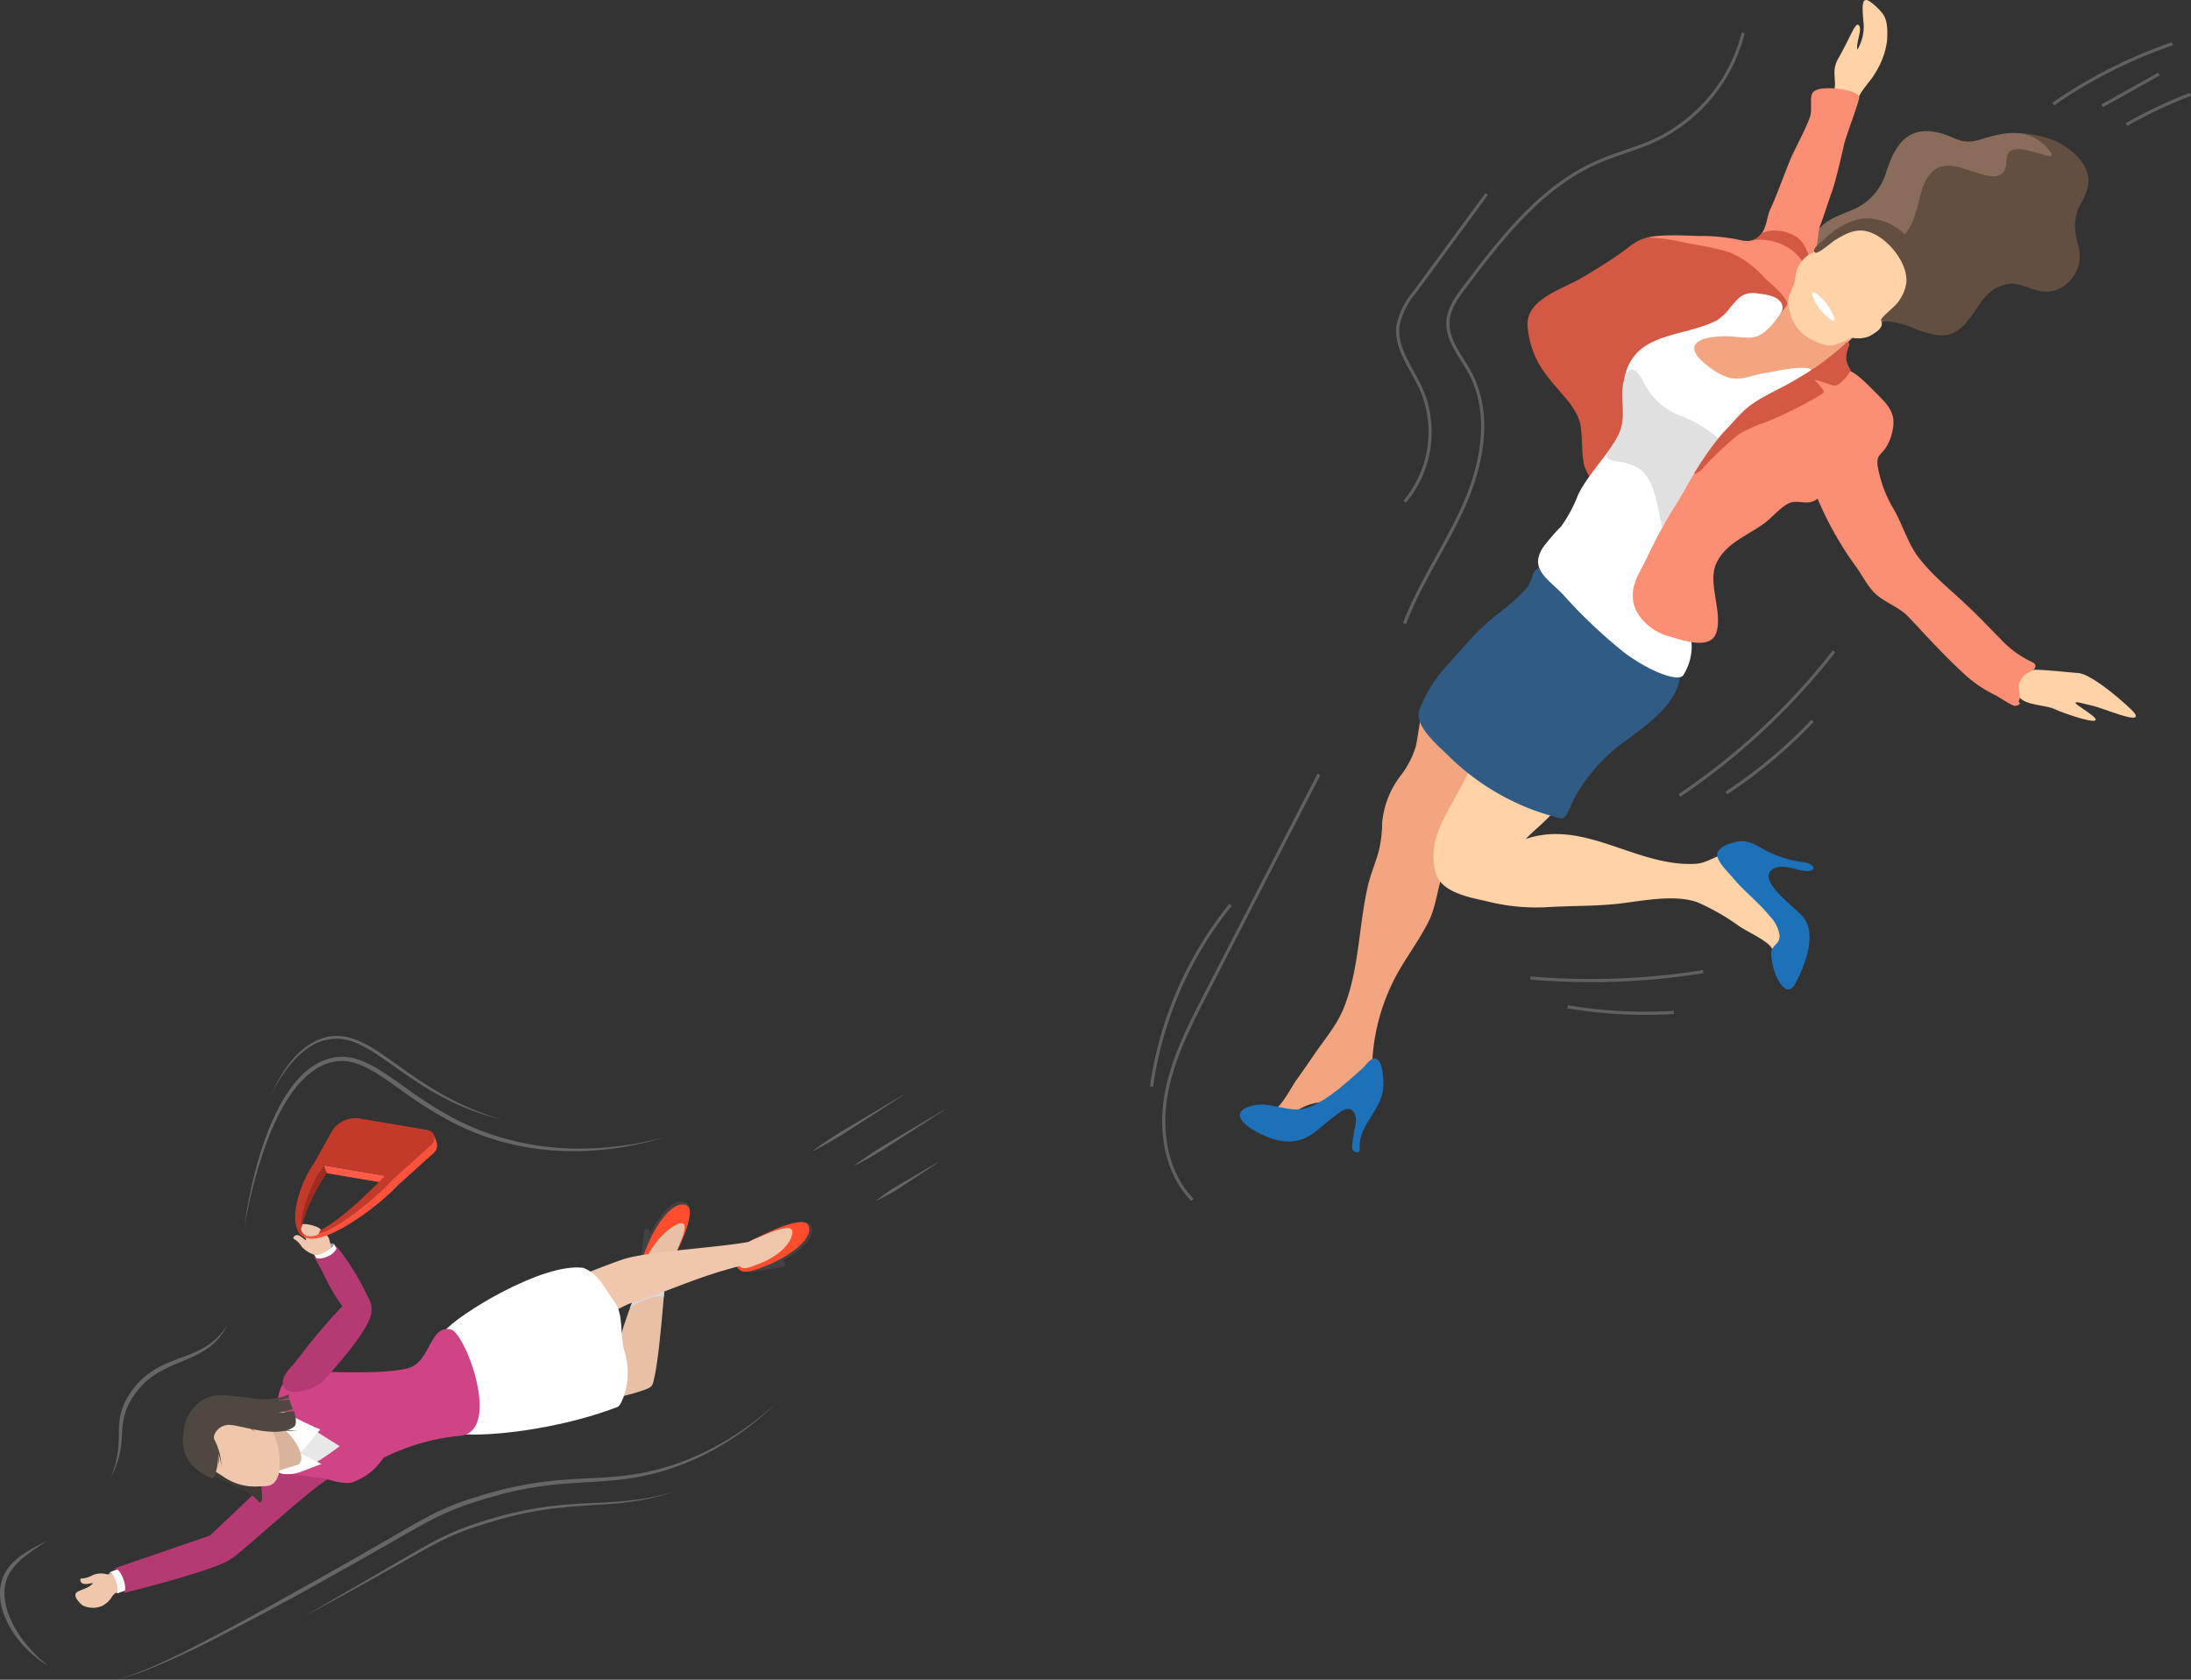 <svg xmlns="http://www.w3.org/2000/svg" xmlns:xlink="http://www.w3.org/1999/xlink" width="311.568" height="238.871" viewBox="0 0 311.568 238.871">
  <rect x="0" y="0" width="311.568" height="238.871" fill="#333333" stroke="none"/>
  <defs>
    <linearGradient id="linear-gradient" x1="-17.767" y1="-9.053" x2="-16.947" y2="-9.053" gradientUnits="objectBoundingBox">
      <stop offset="0" stop-color="#eb816f"/>
      <stop offset="0.174" stop-color="#e57765"/>
      <stop offset="0.685" stop-color="#d8614c"/>
      <stop offset="1" stop-color="#d45944"/>
    </linearGradient>
    <linearGradient id="linear-gradient-2" x1="-81.757" y1="-62.486" x2="-80.707" y2="-62.486" xlink:href="#linear-gradient"/>
    <linearGradient id="linear-gradient-3" x1="-15.709" y1="-6.042" x2="-16.322" y2="-5.284" gradientUnits="objectBoundingBox">
      <stop offset="0" stop-color="#fff"/>
      <stop offset="0.403" stop-color="#f5f5f5"/>
      <stop offset="1" stop-color="#ededed"/>
    </linearGradient>
    <linearGradient id="linear-gradient-4" x1="-29.226" y1="-17.809" x2="-28.738" y2="-17.809" xlink:href="#linear-gradient"/>
  </defs>
  <g id="f06" transform="translate(-905.757 -249.474)">
    <g id="f14" transform="translate(-3916.542 -0.027)">
      <g id="Group_109" data-name="Group 109">
        <g id="Group_108" data-name="Group 108">
          <path id="Path_108" data-name="Path 108" d="M5116.942,271.058c-.929-.735-2.751-2.342-7.489-2.625a14.691,14.691,0,0,0-4.3.55c-1.843.509-2.878,1.128-5.058.148-6.2-2.786-8.333.83-9.663,5.165a8.292,8.292,0,0,1-4.752,5.077c-2.068.9-4.14,1.416-5.39,3.659-1.273,2.284-.235,3.179-.936,5.494-.563,1.856-1.735,3.293-1.082,5.523.822,2.8,4.451,5.341,7.659,3.419,1.526-.914,2.54-2.214,4.411-2.295a11.734,11.734,0,0,1,4.374,1.144c4.274,1.522,5.809,1.263,8.376-2.509.893-1.312,1.734-2.844,3.538-3.576,2.317-.94,3.52.116,5.554.617,3.55.873,6.681-2.757,5.677-6.322-.415-1.473-.952-3.789.264-5.933a8.991,8.991,0,0,0,1.075-2.5C5119.648,274.063,5118.368,272.186,5116.942,271.058Z" fill="#634e42"/>
          <path id="Path_109" data-name="Path 109" d="M5113.682,270.841c-2.526-3.105-5.762-2.62-8.525-1.858-1.843.509-2.878,1.128-5.058.148-6.2-2.786-8.333.83-9.663,5.165a8.292,8.292,0,0,1-4.752,5.077c-2.068.9-4.14,1.416-5.39,3.659-1.273,2.284-.235,3.179-.936,5.494-.563,1.856-1.735,3.293-1.082,5.523.822,2.8,1.89,1.213,2.072.456.415-1.729-2.523-7.855,3.1-10.379,2.136-.959,4.085-.27,5.554-.053,3.659.54,5.205-1.649,6.194-6.1,1.273-5.734,4.013-5.223,6.651-4.4,2.951.924,5.755,2.234,5.807-1.469S5115.906,273.576,5113.682,270.841Z" fill="#8a6c5b"/>
          <path id="Path_110" data-name="Path 110" d="M5088.207,249.724c-1.086-.714-1.184.271-.891,3.147a6.618,6.618,0,0,1-.874,3.678c-.3-.888.8-2.979.148-3.492-.48-.378-1.087,1.613-2.912,4.816-1,1.761-.146,3.125-.556,4.48-.583,1.923-.873,4.792,1.475,4.294,1.05-.222,1.551-2.816,2.47-4.144s1.429-1.768,1.881-2.6a11.122,11.122,0,0,0,1.712-4.752c.045-1.288.114-2.887-.786-3.887A8.4,8.4,0,0,0,5088.207,249.724Z" fill="#ffd2a8"/>
          <path id="Path_111" data-name="Path 111" d="M5017.36,403.475c.594-1.374.026-2.4.131-3.78a29.092,29.092,0,0,1,3.487-11.7c1.354-2.429,2.981-4.59,4.358-7.213s1.321-5.521,2.63-8.265c1.252-2.626,2.741-5.116,3.881-7.8.839-1.973,2.682-5.148,2.236-7.394-.517-2.6-4.193-6.274-6.511-7.4-1.278-.619-2.243-.985-2.832.369-.58,1.333-.78,4.049-1.134,5.441a13.014,13.014,0,0,1-2.1,4.032,12.859,12.859,0,0,0-2.659,6.729,17.709,17.709,0,0,1-.538,4.234c-.37,1.3-1.206,3.465-1.5,4.769-1.312,5.835-1.2,11.375-3.262,16.949-.972,2.624-2.773,4.7-4.353,7-.857,1.25-1.717,2.5-2.6,3.732-.589.827-2.055,3.651-2.951,3.986-.978.365-3.327-.99-3.911.547-.433,1.142,1.121,1.853,1.992,1.984a4.169,4.169,0,0,0,3.011-.918c1.939-1.354,3.659-2.676,6.3-2.529C5013.269,406.38,5016.147,406.281,5017.36,403.475Z" fill="#f2a57e"/>
          <path id="Path_112" data-name="Path 112" d="M5015.666,412.83c-.288-3.257,3.1-5.425,3.335-8.6.067-.913-.006-3.566-.86-4.082-.821-.5-1.467.724-2.082,1.272-2.172,1.936-5.009,4.607-7.789,5.6-2.523.9-5.242-.924-7.828-.3-3.2.772-1.774,2.592.982,3.962,2.492,1.238,4.961,1.74,7.351.161,1.114-.736,2.058-1.7,3.134-2.481.985-.719,2.218-1.927,2.995-.541.5.888-.032,2.267-.144,3.2-.041.345-.338,1.706-.087,2.032C5014.939,413.4,5015.734,413.607,5015.666,412.83Z" fill="#1d71b8"/>
          <path id="Path_113" data-name="Path 113" d="M5076.836,292.907a3.557,3.557,0,0,0,1.761-2.388c.365-1.328-.121-2.426,1.369-4.272.934-1.159.7-3.448,1.214-4.8.507-1.314,1.114-3.275,1.594-4.589.523-1.434,1.4-5.169,1.719-6.668.253-1.179,1.872-5.376,2.19-6.733.284-1.215-5.771-2.045-6.614-.782-.461.691-.046,2.4-.356,3.362-.449,1.4-1.877,4.1-2.5,5.418-.681,1.445-2.422,6.276-3.11,7.67-.655,1.326-.493,2.91-1.663,3.986-1.009.927-2.035.674-3.238.416a26.291,26.291,0,0,0-5.253-.466c-1.1-.012-8.573-.482-7.881.866.431.841,4.964.648,5.886.835a39.239,39.239,0,0,1,5.829,1.673,12.012,12.012,0,0,1,4.56,2.947C5072.941,289.994,5075.709,293.227,5076.836,292.907Z" fill="#fc8e74"/>
          <path id="Path_114" data-name="Path 114" d="M5076.372,293.412c.781-1.243-2.343-3.6-3.148-4.393a13.846,13.846,0,0,0-4.932-3.617,36.76,36.76,0,0,0-5.7-1.229,28.7,28.7,0,0,0-5.67-.895c-1.586.047-2.817,1.261-4.053,2.139-1.825,1.3-3.731,2.465-5.656,3.605-2.683,1.589-7.99,3.028-7.686,6.892a13.232,13.232,0,0,0,1.351,4.833c1.721,3.415,5,5.575,6,8.531.582,1.721.184,5.355.874,6.9,1.6,3.577,2.352,1.253,3.628-.444,1.41-1.878,2.686-6.946,3.383-9.127.546-1.71.853-3.447,2-4.881,2.416-3.014,6.537-3.838,9.777-5.629,1.491-.825,2.9-2.449,4.545-2.885C5072.525,292.834,5074.607,296.22,5076.372,293.412Z" fill="url(#linear-gradient)"/>
          <path id="Path_115" data-name="Path 115" d="M5085.947,297.336c.891-.838-2.173.3-4.472-.741a4.789,4.789,0,0,1-2.413-2.95c-.681-1.977,1.379-4.262-.01-3.853-.887.261-2.545,3.165-4.217,5.19a6.015,6.015,0,0,1-3.522,2.271c-.849.045-2.865-.187-3.778-.206-1.584-.033-5.1-.313-4.456,2.214.368,1.444,3.037,3.755,4.358,4.228,2.624.939,4.712-.453,7.3-.671,2.109-.178,4.025-.136,5.968-1.051A42.649,42.649,0,0,0,5085.947,297.336Z" fill="#f2a57e"/>
          <path id="Path_116" data-name="Path 116" d="M5125.8,350.867c-.507-.666-5.831-5.489-7.958-5.65-2-.152-4.172-.448-6.155-.468-1.687-.017-3.426,2.166-2.321,3.788.919,1.349,3.827,1.141,5.242,1.861.7.356,5.022,1.895,5.619,1.563.662-.367-2.727-2.124-2.784-2.514-.035-.242,1.138.126,2.526.441C5121.427,350.218,5127.233,352.756,5125.8,350.867Z" fill="#ffd2a8"/>
          <path id="Path_117" data-name="Path 117" d="M5078.219,383.979c-.054-4.537-3.923-6.7-6.394-9.856-1.008-1.288-1.693-3.517-3.7-3.289-1.677.19-2.985,1.426-4.787,1.514-8.412.412-15.706-6.391-24.074-3.538,1.153-1.213,2.534-2.252,3.633-3.5,1.344-1.53,1.137-1.991-.6-2.848a51.107,51.107,0,0,1-4.875-2.7c-1.174-.748-2.687-2.083-4.159-2.089-1.412-.006-1.869,1.152-2.422,2.211-.883,1.691-1.784,3.359-2.708,5.031-1.57,2.842-2.515,5.47-1.689,8.7.687,2.684,4.685,3.5,7.173,4.024a28.445,28.445,0,0,0,8.584.873c3.33-.213,6.795-.123,10.146-.487,3.443-.374,7.981-1.407,11.337-.212a32.223,32.223,0,0,1,5.936,3.4c1.275.848,3.221,1.674,4.331,2.743.948.912,1.07,3.8,2.562,3.95C5078.282,388.083,5078.231,385,5078.219,383.979Zm-1.257,2.824a19.547,19.547,0,0,0,.364-4.2C5077.562,383.817,5077.771,385.739,5076.962,386.8Z" fill="#ffd2a8"/>
          <path id="Path_118" data-name="Path 118" d="M5077.612,389.35c1.3-2.465,3.135-6.888,1.109-9.431-1.012-1.271-6.6-5.161-4.415-6.752,1.422-1.036,3.674.269,5.093.2,1.384-.064.824-1.075-.686-1.257a16.328,16.328,0,0,1-4.818-1.413c-1.125-.5-2.226-1.4-3.473-1.554-1.068-.129-3.177.437-3.8,1.423-.668,1.054,1.409,2.922,2.12,3.784,1.624,1.968,3.7,3.508,5.284,5.5a4.993,4.993,0,0,1,1.337,2.682c.034,1.115-.742,1.2-1.119,2.069-.273.63.285,2.92.578,3.582S5076.441,391.575,5077.612,389.35Z" fill="#1d71b8"/>
          <path id="Path_119" data-name="Path 119" d="M5061.2,345.748c.072-.545-3.013-1.373-3.365-1.532a25.491,25.491,0,0,1-4.615-2.736c-2.9-2.144-5.135-4.918-7.641-7.484-.953-.976-2.757-3.213-4.217-3.627-1.13-.32-1.131,1.786-1.936,2.748a29.586,29.586,0,0,1-4.312,3.812,34.762,34.762,0,0,0-4.4,4.249c-1.267,1.407-2.54,2.81-3.761,4.257a20.14,20.14,0,0,0-2.834,5.091c-.737,2.206,2.821,5.142,4.138,6.436a34.23,34.23,0,0,0,9.588,6.68,31.343,31.343,0,0,0,5.293,1.937,4.914,4.914,0,0,0,1.356.32c.658-.267,1.2-1.917,1.5-2.537a24.563,24.563,0,0,1,7.777-8.731C5056.762,352.391,5060.7,349.627,5061.2,345.748Z" fill="#305b85"/>
          <path id="Path_120" data-name="Path 120" d="M5079.1,287.694a5.986,5.986,0,0,0-2.318-2.839,7.626,7.626,0,0,0-5.3-1.181,2.36,2.36,0,0,0,.955-.557,3.034,3.034,0,0,0,.439-.5,5.481,5.481,0,0,1,4.555.386c1.4.659,2.03,2.4,2.223,3.664A4.936,4.936,0,0,0,5079.1,287.694Z" fill="url(#linear-gradient-2)"/>
          <path id="Path_121" data-name="Path 121" d="M5089.845,295.168c.935.1,2.447-1.545,3-2.219a6.338,6.338,0,0,0,1.378-3.365,6.59,6.59,0,0,0-2.554-5.982,6.746,6.746,0,0,0-5.975-1.493,9.247,9.247,0,0,0-3.06,1.8,12.223,12.223,0,0,1-1.451,1.255c-1.975,1.052.764-.534-1.079.253a4.071,4.071,0,0,0-1.965,1.81c-.64,1.053-.42,1.976-.824,2.927-.618,1.458-.95,1.893-.519,3.551a5.788,5.788,0,0,0,2.159,3.5,8.9,8.9,0,0,0,3.242,1.43c1.115.13,3.4-1.113,3.4-1.113a4.5,4.5,0,0,0,2.55-.206C5089.511,296.518,5090.1,296.016,5089.845,295.168Z" fill="#ffd2a8"/>
          <path id="Path_122" data-name="Path 122" d="M5083.171,294.754a7.735,7.735,0,0,0-2.77-3.624.268.268,0,0,0-.414.3,7.077,7.077,0,0,0,2.839,3.62C5083,295.176,5083.292,295.068,5083.171,294.754Z" fill="#fff"/>
          <path id="Path_123" data-name="Path 123" d="M5094.443,291.446a6.756,6.756,0,0,0-.5-7.672,7.633,7.633,0,0,0-7.063-3.153,10.45,10.45,0,0,0-5.208,2.959c-.166.151-1.785,1.312-1.324,1.782.383.39,2.414-1.409,2.954-1.745,2.281-1.424,3.917-1.928,6.279-.393,1.958,1.273,4.044,4.091,3.8,6.514a5.861,5.861,0,0,1-1.914,3.505c-.6.6-1.982,1.678-1.623,1.925C5090.436,295.574,5093.5,293.271,5094.443,291.446Z" fill="#634e42"/>
          <path id="Path_124" data-name="Path 124" d="M5061.694,345.476a7.666,7.666,0,0,0,.558-7.064c-1.063-2.249-3.5-3.7-3.149-6.4a27.752,27.752,0,0,1,2.954-8.031,33.285,33.285,0,0,1,5.769-8.082c2.255-2.353,4.78-4.435,7.031-6.793a33.3,33.3,0,0,0,2.521-3.053c.461-.614,2.844-2.949,2.657-3.7-.322-1.292-5.682.063-6.886.231-2.636.368-4.018,1.837-7.5-.674-1.54-1.109-4.031-3.195-.977-4.239a12.494,12.494,0,0,1,4.547-.252c1.914.134,2.816.352,4.308-.969a11.466,11.466,0,0,0,2.042-2.471,1.35,1.35,0,0,0-.273-1.769c-.613-.654-1.972-.847-3.075-.987-2.134-.27-2.76.718-3.914,2.056a7.135,7.135,0,0,1-1.833,1.771c-5.017,2.561-12.06,1.542-13.233,8.564-.5,3.005.562,5.227-.871,7.925-1.384,2.6-4.367,5.6-5.651,8.31a20.36,20.36,0,0,1-2.4,4.488,29.774,29.774,0,0,0-2.594,3.008c-1.928,2.98.477,4.332,2.713,6.557a71.806,71.806,0,0,0,8.854,8.412C5057.033,345.1,5061.077,346.561,5061.694,345.476Z" fill="url(#linear-gradient-3)"/>
          <path id="Path_125" data-name="Path 125" d="M5060.276,327.74c2.806.532,4.8-10.576,7.55-11.839,2.839-1.3-2.332-5.694-6.358-7.2a9.6,9.6,0,0,1-5.406-4.794c-.828-1.636-1.992-3.078-2.826-.3-.748,2.493.562,5.227-.871,7.925-1.384,2.6-2.185,2.89-1.1,3.337,1.106.455,1.549.02,3.739,1.053C5058.9,317.767,5057.914,327.292,5060.276,327.74Z" fill="#e0e0e0"/>
          <path id="Path_126" data-name="Path 126" d="M5109.311,349.238c.485-.26-.074-1.948.131-2.554a3.057,3.057,0,0,1,.729-1.154c.261-.272,1.354-.734,1.476-.993.339-.719-.315-.817-.965-1.177a14.149,14.149,0,0,1-3.352-2.425c-1.9-1.941-3.744-3.881-5.737-5.736-2.21-2.058-4.791-4.158-6.592-6.593-1.45-1.962-2.215-4.685-3.5-6.849a17.715,17.715,0,0,1-2.217-6.136c-.132-1.318.446-1.443,1.1-2.325a6.89,6.89,0,0,0,1.066-2.716c.52-2.51-.919-3.742-2.6-5.419-1.646-1.646-3.671-3.9-6.244-3.394-2.463.482-3.923,2.821-5.809,4.2-1.865,1.365-4.194,2.015-6.21,3.12-2.554,1.4-4.238,3.615-6.039,5.848-1.689,2.092-2.613,4.363-4.087,6.587a66.743,66.743,0,0,0-4.063,7.515c-.969,1.954-2.189,3.6-1.854,5.922.343,2.367,2.755,4.371,4.857,4.968,2.347.667,6.211,2.105,7-.569.86-2.925-1.321-6.969-.033-9.755,1.341-2.9,4.517-3.951,6.926-5.766,1.107-.833,2.6-2.655,3.8-2.906,1.289-.27,2.416.516,3.668-.527a48.126,48.126,0,0,0,5.63,9.909c.9,1.311,1.747,2.993,2.961,3.941,1.31,1.023,3.169,1.725,4.355,2.99,2.649,2.823,4.926,5.341,7.765,7.972a18.255,18.255,0,0,0,4.642,3.183c.448.217,2.366,1.544,2.755,1.48C5109.073,349.847,5109.889,349.709,5109.311,349.238Z" fill="#fc8e74"/>
          <path id="Path_127" data-name="Path 127" d="M5085.388,302.369c.233-.351-.269-.535-.516-1.617a3.745,3.745,0,0,1,.356-2.009c.18-.45-.083-.805-.5-.391a37.969,37.969,0,0,1-7,5.087c-1.974,1.218-4.142,2.094-6.073,3.384-1.738,1.162-2.877,2.766-4.338,4.215a41.916,41.916,0,0,0-4.046,5.693c-.224.457.937-.226,1.2-.663a52.55,52.55,0,0,1,5.1-4.835,24.223,24.223,0,0,1,4.028-1.778,53.352,53.352,0,0,0,7.868-3.982c.339-.206.1-.523-.092-.75-.23-.274-.7-.837-1.07-1.235.937.2,1.821.606,2.759.851C5083.736,304.512,5084.86,303.162,5085.388,302.369Z" fill="url(#linear-gradient-4)"/>
        </g>
        <path id="Path_128" data-name="Path 128" d="M5131.213,255.727a68.869,68.869,0,0,0-16.945,8.58" fill="none" stroke="#606060" stroke-miterlimit="10" stroke-width="0.448"/>
        <path id="Path_129" data-name="Path 129" d="M5129.31,260.036l-8.067,4.5" fill="none" stroke="#606060" stroke-miterlimit="10" stroke-width="0.448"/>
        <path id="Path_130" data-name="Path 130" d="M5133.787,262.919a66.375,66.375,0,0,0-9.111,4.306" fill="none" stroke="#606060" stroke-miterlimit="10" stroke-width="0.448"/>
        <path id="Path_131" data-name="Path 131" d="M5070.185,254.181a23.106,23.106,0,0,1-12.629,15.308c-2.579,1.182-5.358,1.872-7.961,3-8.04,3.485-13.685,10.764-18.972,17.754-1.128,1.491-2.3,3.1-2.417,4.967-.167,2.693,1.867,4.94,3.143,7.318,3.025,5.635,1.827,12.652-.722,18.518s-6.337,11.156-8.6,17.137" fill="none" stroke="#606060" stroke-miterlimit="10" stroke-width="0.448"/>
        <path id="Path_132" data-name="Path 132" d="M5033.71,277.087l-10.163,13.849a11.1,11.1,0,0,0-2.443,4.835c-.442,3.231,1.936,6.069,3.283,9.039a15.355,15.355,0,0,1-2.338,16.033" fill="none" stroke="#606060" stroke-miterlimit="10" stroke-width="0.448"/>
        <path id="Path_133" data-name="Path 133" d="M5083.115,342.118a96.02,96.02,0,0,1-21.979,20.5" fill="none" stroke="#606060" stroke-miterlimit="10" stroke-width="0.448"/>
        <path id="Path_134" data-name="Path 134" d="M5080.05,352.011a69,69,0,0,1-12.271,10.263" fill="none" stroke="#606060" stroke-miterlimit="10" stroke-width="0.448"/>
        <path id="Path_135" data-name="Path 135" d="M5009.852,359.627l-16.094,31.242c-2.4,4.661-4.835,9.419-5.686,14.593s.125,10.926,3.792,14.673" fill="none" stroke="#606060" stroke-miterlimit="10" stroke-width="0.448"/>
        <path id="Path_136" data-name="Path 136" d="M4997.281,378.183a52.893,52.893,0,0,0-11.232,25.847" fill="none" stroke="#606060" stroke-miterlimit="10" stroke-width="0.448"/>
        <path id="Path_137" data-name="Path 137" d="M5064.492,387.679a101.086,101.086,0,0,1-24.592.9" fill="none" stroke="#606060" stroke-miterlimit="10" stroke-width="0.448"/>
        <path id="Path_138" data-name="Path 138" d="M5060.332,393.477a66.784,66.784,0,0,1-15.124-.806" fill="none" stroke="#606060" stroke-miterlimit="10" stroke-width="0.448"/>
      </g>
    </g>
    <g id="f15" transform="translate(-3916.542 -0.027)">
      <g id="Group_129" data-name="Group 129">
        <g id="Group_116" data-name="Group 116">
          <g id="Group_114" data-name="Group 114">
            <g id="Group_113" data-name="Group 113">
              <g id="Group_111" data-name="Group 111">
                <g id="Group_110" data-name="Group 110">
                  <path id="Path_139" data-name="Path 139" d="M4914.717,424.515c-.262-.294-.665-.308-.8-.044l-.5,4.191,1.19-.369Z" fill="#424242"/>
                  <path id="Path_140" data-name="Path 140" d="M4914.152,426.234c1.32-3.217,3.729-6.513,5.523-5.777s.111,4.053-1.243,7.255c-1.068,2.525-2.421,3.794-3.843,3.211S4912.833,429.451,4914.152,426.234Z" fill="#424242"/>
                  <path id="Path_141" data-name="Path 141" d="M4914.36,426.6c1.32-3.217,3.732-6.446,5.526-5.71s-1.761,7.491-1.763,7.5c-1.068,2.525-2.218,3.476-3.64,2.893S4913.041,429.812,4914.36,426.6Z" fill="#ff4d2e"/>
                  <path id="Path_142" data-name="Path 142" d="M4914.56,427.8c1.3-2.562,4.281-4.908,4.95-4.223.567.58-.639,2.987-1.713,5.527a7.217,7.217,0,0,1-1.084,1.7c-.819.863-1.292.877-2.081.483C4913.886,430.913,4913.463,429.974,4914.56,427.8Z" fill="#e8c0a6"/>
                </g>
                <path id="Path_143" data-name="Path 143" d="M4909.985,442.746c.206-1.664.087-3.012,3.755-11.929,1.159-3.278,3.567-2.463,3.241-.774,0,0-1.018,15.423-2.033,16.486C4912.965,448.606,4909.8,444.256,4909.985,442.746Z" fill="#e8c0a6"/>
                <path id="Path_144" data-name="Path 144" d="M4916.981,430.043s-.111,1.668-.294,3.94c-.688-.528-4.255.667-4.864,1.712.484-1.314,1.109-2.912,1.918-4.878C4914.9,427.539,4917.307,428.354,4916.981,430.043Z" fill="#d9d9d9" style="mix-blend-mode: multiply;isolation: isolate"/>
              </g>
              <path id="Path_145" data-name="Path 145" d="M4898.3,450.515l-.016-6.475c9.282-2.591,11.647-2.136,12.941-2.01,1.785.174,4.845,2.971,3.73,4.565C4914.043,447.9,4897.45,450.786,4898.3,450.515Z" fill="#e8c0a6"/>
              <g id="Group_112" data-name="Group 112">
                <path id="Path_146" data-name="Path 146" d="M4933.7,428.849c.295.26.311.662.048.8l-4.226.661.362-1.192Z" fill="#424242"/>
                <path id="Path_147" data-name="Path 147" d="M4931.948,429.564c3.21-1.338,6.492-3.766,5.746-5.555s-4.053-.089-7.248,1.284c-2.519,1.082-3.78,2.442-3.189,3.861S4928.739,430.9,4931.948,429.564Z" fill="#424242"/>
                <path id="Path_148" data-name="Path 148" d="M4931.586,429.358c3.21-1.338,6.425-3.769,5.679-5.558s-7.481,1.8-7.487,1.806c-2.519,1.082-3.464,2.237-2.872,3.656S4928.377,430.7,4931.586,429.358Z" fill="#ff4d2e"/>
                <path id="Path_149" data-name="Path 149" d="M4930.65,429.053c2.545-1.06,4.177-2.794,4.331-4.244.163-1.529-3.119-.073-5.652,1.015a5.109,5.109,0,0,0-1.4,1c-.857.823-1.1,1.363-.76,2.178C4927.637,430.127,4928.1,430.114,4930.65,429.053Z" fill="#f0c7ad"/>
                <path id="Path_150" data-name="Path 150" d="M4927.531,429.524c.334-.371,2.973-3.372,1.35-3.438-4.365.843-14.674,1.374-18,2.514-4.644,1.588-13.374,5.325-13.374,5.325l5.506,6.082a58.358,58.358,0,0,1,8.64-5.06C4917.977,432.938,4920.724,431.319,4927.531,429.524Z" fill="#f0c7ad"/>
              </g>
              <path id="Path_151" data-name="Path 151" d="M4842.27,475.083a21.982,21.982,0,0,0-2.321.945c-.988.038-1.959-3.162-1.354-3.5l3.124-.884Z" fill="#662041"/>
              <path id="Path_152" data-name="Path 152" d="M4839.472,472.492l-1.558.6c-.463.546.088,2.822,1.05,2.993l1.351-.483Z" fill="#b0b0b0"/>
              <path id="Path_153" data-name="Path 153" d="M4834.382,474.76c.4.035,1.021-.177,1.148-.1a2.875,2.875,0,0,1-1.117.733c-.817.342-1.108.424-1.2.552-.682.564.651,1.725.843,1.863a3.357,3.357,0,0,0,2.683.106,3.435,3.435,0,0,0,1.542-1.446,7.369,7.369,0,0,1,1.419-1.215c.877-.525.457-2.536-.086-2.31a4.455,4.455,0,0,1-2.063.444,3.111,3.111,0,0,0-2.1.128,3.415,3.415,0,0,1-1.571.463.164.164,0,0,0-.164.164C4833.722,474.424,4833.876,474.716,4834.382,474.76Z" fill="#f0c7ad"/>
              <path id="Path_154" data-name="Path 154" d="M4839.472,472.492l-1.558.6c.6.011,1.383,2.347,1.05,2.993l1.351-.483Z" fill="#fff"/>
              <path id="Path_155" data-name="Path 155" d="M4865.588,457.589c1.669.781,4.41,1.619,3.455,2.175-2.825,1.643-11.227,9.5-13.794,11.379-2.352,1.723-15.3,4.885-15.3,4.885.547-.824-.464-3.484-1.354-3.5l13.567-4.662,9.2-8.718C4862.366,457.675,4863.653,456.683,4865.588,457.589Z" fill="#b53a74"/>
              <path id="Path_156" data-name="Path 156" d="M4905.226,429.8c2.174.766,3.053,2.944,4.523,4.934,1.274,1.724.665,4.8,1.37,7,1.241,3.866-.415,7.6-.967,7.83-8.6,3.337-19.732,4.457-23.067,3.733l-1.675-14.4C4887.327,436.474,4899.494,429.017,4905.226,429.8Z" fill="#fff"/>
              <path id="Path_157" data-name="Path 157" d="M4887.639,453.692c6.074-.454.934-14.578-1.222-15.129-2.879-.735-2.947,4.317-5.72,5.383-3.3,1.269-15.826.455-15.826.455a4.663,4.663,0,0,0-2.985,5.048l-.065,5.625c.319,2.167.407,3.6,1.935,3.942,2.792.63,4.33.615,5.131.857.693.209,2.62.8,3.692.373,3.249-1.306,3.908-3.243,4.4-3.5A30.654,30.654,0,0,1,4887.639,453.692Z" fill="#cf4485"/>
              <path id="Path_158" data-name="Path 158" d="M4859.366,460.043c.054,1.239.494,2.9-.069,3.105-.289.111-.555-.861-2.033-1.558-1.71-.807-3.914-1.916-5.446-2.435l.827-1.985C4854.957,457.731,4858.538,458.606,4859.366,460.043Z" fill="#403a34"/>
              <path id="Path_159" data-name="Path 159" d="M4862.077,449.886c.84.439,8.528,5.271,8.528,5.271s-4.085,3.169-6.438,3.782c-1.406.366-3.9.414-4.085-4.611C4859.97,451.234,4861.866,449.909,4862.077,449.886Z" fill="#e8e8e8"/>
              <path id="Path_160" data-name="Path 160" d="M4860.686,457.419l4.348-1.246,2.984,1.532c-1.451.451-3.3,1.418-4.419,1.424C4862.545,459.134,4861.554,459.3,4860.686,457.419Z" fill="#fff"/>
              <path id="Path_161" data-name="Path 161" d="M4860.317,452.332a3.88,3.88,0,0,1,1.76-2.446,51.119,51.119,0,0,0,5.762,2.9l-2.818,3.341C4863.212,453.3,4861.74,451.9,4860.317,452.332Z" fill="#fff"/>
              <path id="Path_162" data-name="Path 162" d="M4864.7,457.792c-.421.136-7.637,2.324-7.637,2.324l-.6-6.287a47.723,47.723,0,0,1,4.57-1.727C4862.865,451.831,4866.406,456.654,4864.7,457.792Z" fill="#d9b49c"/>
              <path id="Path_163" data-name="Path 163" d="M4857.446,449.229a9.26,9.26,0,0,1,4,4.784,9.878,9.878,0,0,1,.442,5.279c-.64,1.806-1.654,1.5-2.891,1.594a7.892,7.892,0,0,1-4.745-1.263c-1.4-.992-4.736-2.691-5.3-4.1a5.038,5.038,0,0,1,.884-5.195C4851.738,447.971,4853.852,447.161,4857.446,449.229Z" fill="#f0c7ad"/>
              <path id="Path_164" data-name="Path 164" d="M4863.384,447.763c-2.437,1.275-5.913.475-6.555.4-3.925-.454-5.394-.441-7.3,1.913a6.106,6.106,0,0,0-1.149,3.3c-.411,2.634.815,5.065,4.065,6.351.538.212,1.441-3.712.359-5.455-.388-.623.581-2.345,2.433-2.12,1.892.23,6.809,1.928,8.945.195.321-.349.188-1.347-.075-2.181-.123.008-2.194.264-2.194.264s1.9-.453,2.019-.514l-.482-1.393-3.332.316a21.647,21.647,0,0,0,3.268-.507S4863.324,447.827,4863.384,447.763Z" fill="#4f4841"/>
              <path id="Path_165" data-name="Path 165" d="M4853.045,454.932l-.195.677a4.844,4.844,0,0,1,.494,2.627A7.436,7.436,0,0,0,4853.045,454.932Z" fill="#4f4841"/>
              <path id="Path_166" data-name="Path 166" d="M4853.022,454.73l-.122.75a5.219,5.219,0,0,1,.864,2.749A8,8,0,0,0,4853.022,454.73Z" fill="#4f4841"/>
              <path id="Path_167" data-name="Path 167" d="M4855.7,451.087l-.759.336c.954-.189,2.855,1.053,3.655,1.762A8.018,8.018,0,0,0,4855.7,451.087Z" fill="#4f4841"/>
              <path id="Path_168" data-name="Path 168" d="M4860.7,452.356l.174-.442c.529.816,2.628,1.045,3.733,1.014A7.386,7.386,0,0,1,4860.7,452.356Z" fill="#4f4841"/>
              <path id="Path_169" data-name="Path 169" d="M4872.782,433.4a85.536,85.536,0,0,0-7.923,9.09c-1.474,1.913-2.735,2.7-2.214,4.2.5,1.445,4.4.59,5.864-1.061,2.835-3.2,5.92-6.841,6.535-9.12C4875.53,434.7,4873.972,432.26,4872.782,433.4Z" fill="#b53a74"/>
              <path id="Path_170" data-name="Path 170" d="M4868.394,430.561c-.436-.811-.937-1.545-1.394-2.259-.3-1.265,2.06-2.189,3.183-1.541a28.964,28.964,0,0,1,1.373,2.628Z" fill="#872957"/>
              <path id="Path_171" data-name="Path 171" d="M4870.637,427.825l-.864-1.429c-.618-.359-2.761.582-2.761,1.559l.711,1.246Z" fill="#9c9c9c"/>
              <path id="Path_172" data-name="Path 172" d="M4864.9,425.245c.363.161.8.64.946.632a2.851,2.851,0,0,0-.616-1.166c-.544-.687-.21-.586-.23-.741-.321-.813,2.4-.2,2.831.306.483.566,1,.792,1.254,1.35a14.862,14.862,0,0,1,.412,1.929c.507.873-.58,2.21-.941,1.755a4.852,4.852,0,0,0-1.573-1.368,4.37,4.37,0,0,1-1.754-1.114,3.367,3.367,0,0,0-1.138-1.15.161.161,0,0,1-.063-.22A.617.617,0,0,1,4864.9,425.245Z" fill="#f0c7ad"/>
              <path id="Path_173" data-name="Path 173" d="M4870.637,427.825l-.864-1.429c.093.589-2.068,1.774-2.761,1.559l.711,1.246Z" fill="#fff"/>
              <path id="Path_174" data-name="Path 174" d="M4875.038,434.928a34.475,34.475,0,0,0-4.872-8.177c.074,1.078-2.194,2.137-3.182,1.544,1.463,2.281,1.981,4.28,4.047,7C4872.337,437.02,4875.53,436.362,4875.038,434.928Z" fill="#b53a74"/>
            </g>
          </g>
          <g id="Group_115" data-name="Group 115">
            <path id="Path_175" data-name="Path 175" d="M4868.344,415.218l.411,1.118-1.419-.241-.412-1.118Z" fill="#de685b"/>
            <path id="Path_176" data-name="Path 176" d="M4877.047,416.7l.411,1.118-8.7-1.478-.411-1.118Z" fill="#ff5b47"/>
            <path id="Path_177" data-name="Path 177" d="M4864.857,423.719l.411,1.118c-.5-1.353,2-6.419,3.487-8.5l-.411-1.118C4866.852,417.3,4864.359,422.366,4864.857,423.719Z" fill="#9e2c20"/>
            <path id="Path_178" data-name="Path 178" d="M4878.485,416.94l.411,1.118-1.437-.244-.411-1.118Z" fill="#de685b"/>
            <path id="Path_179" data-name="Path 179" d="M4869.638,410.14l-2.713,4.837c-2.2,3-4.125,9.755-1.084,10.271s9.95-5.393,12.625-8.311l-1.419-.241c-2.583,2.765-8.767,8.614-11,8.234s.254-6.856,2.3-9.712l8.7,1.478,1.438.244,4.924-4.461c1.066-.987.82-2.092-.512-2.319l-9.523-1.617A4.034,4.034,0,0,0,4869.638,410.14Z" fill="#c43a2a"/>
            <path id="Path_180" data-name="Path 180" d="M4866.225,425.627c3.044.479,9.97-4.65,12.647-7.566v0l4.947-4.466a1.507,1.507,0,0,0,.609-1.562l-.411-1.118a1.507,1.507,0,0,1-.609,1.562l-4.942,4.461v0c-2.675,2.918-9.575,8.763-12.625,8.311a1.632,1.632,0,0,1-1.352-1.264A2,2,0,0,0,4866.225,425.627Z" fill="#ff523d"/>
          </g>
          <path id="Path_181" data-name="Path 181" d="M4866.224,425.3c.727.056,1.571-.15,1.539-.794-.012-.254-.6-.391-1.329-.446s-1.062-.361-1.2-.148C4864.856,424.5,4865.5,425.243,4866.224,425.3Z" fill="#f0c7ad"/>
        </g>
        <g id="Group_128" data-name="Group 128">
          <g id="Group_123" data-name="Group 123">
            <g id="Group_117" data-name="Group 117" style="mix-blend-mode: screen;isolation: isolate">
              <path id="Path_182" data-name="Path 182" d="M4838.82,488.372l.288-.071c.188-.051.473-.106.835-.216.731-.2,1.789-.54,3.108-1.047a116.7,116.7,0,0,0,10.62-4.915c2.157-1.1,4.475-2.329,6.921-3.638s5.015-2.7,7.658-4.178,5.368-3.006,8.127-4.581l4.164-2.376c1.4-.788,2.8-1.577,4.243-2.267a37.07,37.07,0,0,1,4.439-1.785l2.291-.729,2.287-.633a52.967,52.967,0,0,1,9.146-1.467c3-.223,5.943-.289,8.706-.707a34.717,34.717,0,0,0,7.589-1.98,36.673,36.673,0,0,0,5.941-2.926,41.964,41.964,0,0,0,4.189-2.908c1.114-.872,1.94-1.614,2.5-2.122l.849-.789-.872.763c-.574.492-1.428,1.2-2.555,2.047a41.62,41.62,0,0,1-4.235,2.8,39.184,39.184,0,0,1-5.946,2.793,34.287,34.287,0,0,1-7.526,1.852c-2.732.376-5.655.393-8.682.615a53.586,53.586,0,0,0-9.253,1.441l-2.325.632-2.294.719a37.067,37.067,0,0,0-4.531,1.8c-1.466.71-2.874,1.51-4.271,2.306l-4.156,2.4c-2.75,1.586-5.465,3.134-8.1,4.615l-7.61,4.255c-2.426,1.342-4.725,2.6-6.863,3.729-4.276,2.258-7.883,4.061-10.5,5.121-1.306.531-2.348.911-3.071,1.13-.358.121-.642.185-.829.242Z" fill="#666"/>
            </g>
            <g id="Group_118" data-name="Group 118" style="mix-blend-mode: screen;isolation: isolate">
              <path id="Path_183" data-name="Path 183" d="M4865.5,479.373l2.147-1.145c1.361-.736,3.312-1.78,5.631-3.072s5.02-2.806,7.9-4.446c1.443-.815,2.935-1.657,4.5-2.4a36.957,36.957,0,0,1,4.894-1.89c1.686-.55,3.37-1.05,5.062-1.435a50.533,50.533,0,0,1,5.008-.921c1.64-.2,3.233-.346,4.748-.445s2.953-.175,4.277-.294c.663-.046,1.3-.131,1.9-.194l1.7-.254,1.484-.293c.456-.1.871-.215,1.247-.307s.711-.18,1-.276l.729-.228.607-.19-.614.168c-.4.1-.98.292-1.739.445-.378.081-.794.182-1.251.271l-1.485.251-1.7.206c-.6.046-1.232.125-1.894.158-2.64.186-5.746.2-9.054.609a50.957,50.957,0,0,0-5.051.9c-1.706.379-3.422.877-5.1,1.416a37.439,37.439,0,0,0-4.937,1.939c-1.579.761-3.07,1.615-4.51,2.438l-7.837,4.561Z" fill="#666"/>
            </g>
            <g id="Group_119" data-name="Group 119" style="mix-blend-mode: screen;isolation: isolate">
              <path id="Path_184" data-name="Path 184" d="M4828.97,468.615s-.323.158-.88.452l-1,.542c-.383.216-.817.458-1.269.763a10.653,10.653,0,0,0-1.406,1.075,6.813,6.813,0,0,0-1.29,1.542,5.753,5.753,0,0,0-.75,2.057,7.983,7.983,0,0,0,0,2.216,9.976,9.976,0,0,0,.6,2.128,12.377,12.377,0,0,0,.955,1.9,15.194,15.194,0,0,0,1.152,1.6,15.664,15.664,0,0,0,1.192,1.3l.571.533.543.447c.339.283.661.5.911.686s.475.305.616.4l.219.138-.757-.635c-.229-.216-.524-.456-.828-.768l-.487-.492-.519-.564c-.35-.4-.717-.848-1.078-1.337a18.72,18.72,0,0,1-1.043-1.6,13.788,13.788,0,0,1-.862-1.832,9.409,9.409,0,0,1-.539-2,7.276,7.276,0,0,1-.022-2.056,5.517,5.517,0,0,1,.622-1.836,8.856,8.856,0,0,1,2.417-2.6c.422-.325.825-.609,1.181-.861l.936-.638Z" fill="#666"/>
            </g>
            <g id="Group_120" data-name="Group 120" style="mix-blend-mode: screen;isolation: isolate">
              <path id="Path_185" data-name="Path 185" d="M4854.635,437.954s-.265.376-.74,1.023l-.443.489-.25.275-.3.262a9.8,9.8,0,0,1-1.493,1.085,13.987,13.987,0,0,1-1.973.955c-.721.3-1.509.569-2.313.886-.4.17-.815.317-1.222.512l-.618.283c-.2.1-.4.22-.606.33a13.1,13.1,0,0,0-1.185.746c-.194.132-.368.294-.554.44a6.215,6.215,0,0,0-.536.463,12.073,12.073,0,0,0-1.768,2.189,10.417,10.417,0,0,0-.665,1.211l-.253.636c-.081.211-.133.431-.2.644a10.193,10.193,0,0,0-.305,2.518c-.017.8-.015,1.535-.069,2.214a15.429,15.429,0,0,1-.258,1.839,13.5,13.5,0,0,1-.369,1.392c-.119.382-.238.675-.307.879l-.112.311.145-.3c.087-.2.246-.473.393-.849a14.164,14.164,0,0,0,.485-1.377,11.478,11.478,0,0,0,.387-1.861c.088-.692.123-1.446.178-2.228a11.191,11.191,0,0,1,.383-2.387c.067-.2.119-.4.2-.594l.25-.585a12.422,12.422,0,0,1,.646-1.132,11.524,11.524,0,0,1,1.685-2.052,5.514,5.514,0,0,1,.5-.439c.173-.139.334-.294.518-.419a12.323,12.323,0,0,1,1.118-.717,21.08,21.08,0,0,1,2.351-1.141c.793-.327,1.565-.642,2.288-.982a14.622,14.622,0,0,0,1.978-1.08,8.086,8.086,0,0,0,1.465-1.22l.29-.292.235-.3.411-.533c.219-.337.361-.621.472-.806Z" fill="#666"/>
            </g>
            <g id="Group_121" data-name="Group 121" style="mix-blend-mode: screen;isolation: isolate">
              <path id="Path_186" data-name="Path 186" d="M4916.841,411.237l-.861.212c-.561.136-1.389.316-2.444.53s-2.348.417-3.837.588a47.719,47.719,0,0,1-5.018.277,38.986,38.986,0,0,1-12.345-1.966,34.406,34.406,0,0,1-3.254-1.256c-1.079-.475-2.15-1.008-3.2-1.6a63.515,63.515,0,0,1-6.13-4c-1.006-.71-2.012-1.427-3.056-2.1a16.221,16.221,0,0,0-3.316-1.7,8.2,8.2,0,0,0-1.834-.408,6.633,6.633,0,0,0-1.868.093,3.434,3.434,0,0,0-.452.105c-.154.045-.286.07-.458.131-.275.111-.549.2-.824.329-.272.144-.555.276-.814.432s-.506.323-.745.5a12.282,12.282,0,0,0-2.45,2.453,22.185,22.185,0,0,0-1.789,2.767,36.752,36.752,0,0,0-2.374,5.509c-.611,1.753-1.054,3.395-1.409,4.857s-.617,2.748-.813,3.809-.32,1.9-.4,2.473l-.116.878s.188-1.219.642-3.326a66.251,66.251,0,0,1,2.443-8.569,36.2,36.2,0,0,1,2.443-5.4,21.557,21.557,0,0,1,1.794-2.668,12.342,12.342,0,0,1,2.365-2.329c.227-.165.469-.308.7-.465s.49-.256.735-.387.546-.213.818-.321a7.7,7.7,0,0,1,.811-.2,6.03,6.03,0,0,1,1.7-.075,7.677,7.677,0,0,1,1.692.387,15.672,15.672,0,0,1,3.175,1.659c1.02.662,2.016,1.383,3.021,2.1a64.126,64.126,0,0,0,6.212,3.995c1.069.593,2.159,1.127,3.259,1.6a34.774,34.774,0,0,0,3.316,1.257,36.284,36.284,0,0,0,6.536,1.465,40.008,40.008,0,0,0,5.985.33,44.172,44.172,0,0,0,8.877-1.106c1.052-.241,1.871-.464,2.427-.619Z" fill="#666"/>
            </g>
            <g id="Group_122" data-name="Group 122" style="mix-blend-mode: screen;isolation: isolate">
              <path id="Path_187" data-name="Path 187" d="M4893.624,408.7l-.423-.132c-.275-.091-.685-.2-1.194-.382l-.843-.29-.982-.375c-.7-.276-1.475-.612-2.313-1s-1.727-.842-2.644-1.367-1.869-1.1-2.836-1.73c-1.939-1.249-3.9-2.742-5.946-4.139a20.18,20.18,0,0,0-3.243-1.813,9.319,9.319,0,0,0-1.765-.534,6.6,6.6,0,0,0-1.8-.088,7.409,7.409,0,0,0-.874.133l-.42.114-.214.061-.2.075a8.287,8.287,0,0,0-1.494.725,11.125,11.125,0,0,0-2.3,1.957,15.66,15.66,0,0,0-1.542,2.016c-.41.634-.733,1.207-.988,1.683s-.439.86-.56,1.123l-.188.4.209-.392c.133-.256.343-.625.612-1.092a19.612,19.612,0,0,1,2.635-3.574,10.867,10.867,0,0,1,2.282-1.853,7.391,7.391,0,0,1,3.066-1,6.221,6.221,0,0,1,1.7.1,8.97,8.97,0,0,1,1.68.523,19.982,19.982,0,0,1,3.16,1.8c2.04,1.367,4.022,2.853,5.983,4.094a40.948,40.948,0,0,0,5.583,3c.851.372,1.645.677,2.357.926l1,.337.858.258c.516.163.933.246,1.211.324Z" fill="#666"/>
            </g>
          </g>
          <g id="Group_127" data-name="Group 127">
            <g id="Group_124" data-name="Group 124" style="mix-blend-mode: screen;isolation: isolate">
              <path id="Path_188" data-name="Path 188" d="M4937.921,413.19s.213-.1.578-.3c.184-.094.4-.212.656-.352s.539-.29.844-.468l.988-.571c.352-.2.712-.429,1.09-.656l2.326-1.5c3.174-2.029,6.328-4.09,6.328-4.09l-.022-.035s-3.251,1.9-6.481,3.842l-2.379,1.413c-.372.238-.737.458-1.073.684l-.951.63c-.3.194-.558.385-.8.547s-.442.307-.608.43c-.335.241-.523.385-.523.385Z" fill="#666"/>
            </g>
            <g id="Group_125" data-name="Group 125" style="mix-blend-mode: screen;isolation: isolate">
              <path id="Path_189" data-name="Path 189" d="M4943.8,415.281s.212-.1.578-.3c.184-.094.4-.213.656-.352s.538-.29.843-.468l.988-.571c.352-.2.712-.429,1.091-.656.742-.478,1.534-.988,2.325-1.5,3.174-2.028,6.328-4.089,6.328-4.089l-.021-.036s-3.251,1.9-6.482,3.842l-2.378,1.414c-.372.238-.738.458-1.073.684l-.952.63c-.295.194-.558.384-.795.546s-.441.308-.607.43c-.336.241-.523.386-.523.386Z" fill="#666"/>
            </g>
            <g id="Group_126" data-name="Group 126" style="mix-blend-mode: screen;isolation: isolate">
              <path id="Path_190" data-name="Path 190" d="M4946.952,420.24s.149-.064.4-.188.611-.308,1.038-.533.911-.51,1.425-.823,1.04-.681,1.576-1.035c2.154-1.4,4.288-2.826,4.288-2.826l-.022-.036s-2.231,1.274-4.441,2.579c-.556.322-1.114.639-1.629.95s-.979.629-1.372.908-.719.516-.94.692-.348.277-.348.277Z" fill="#666"/>
            </g>
          </g>
        </g>
      </g>
    </g>
  </g>
</svg>
